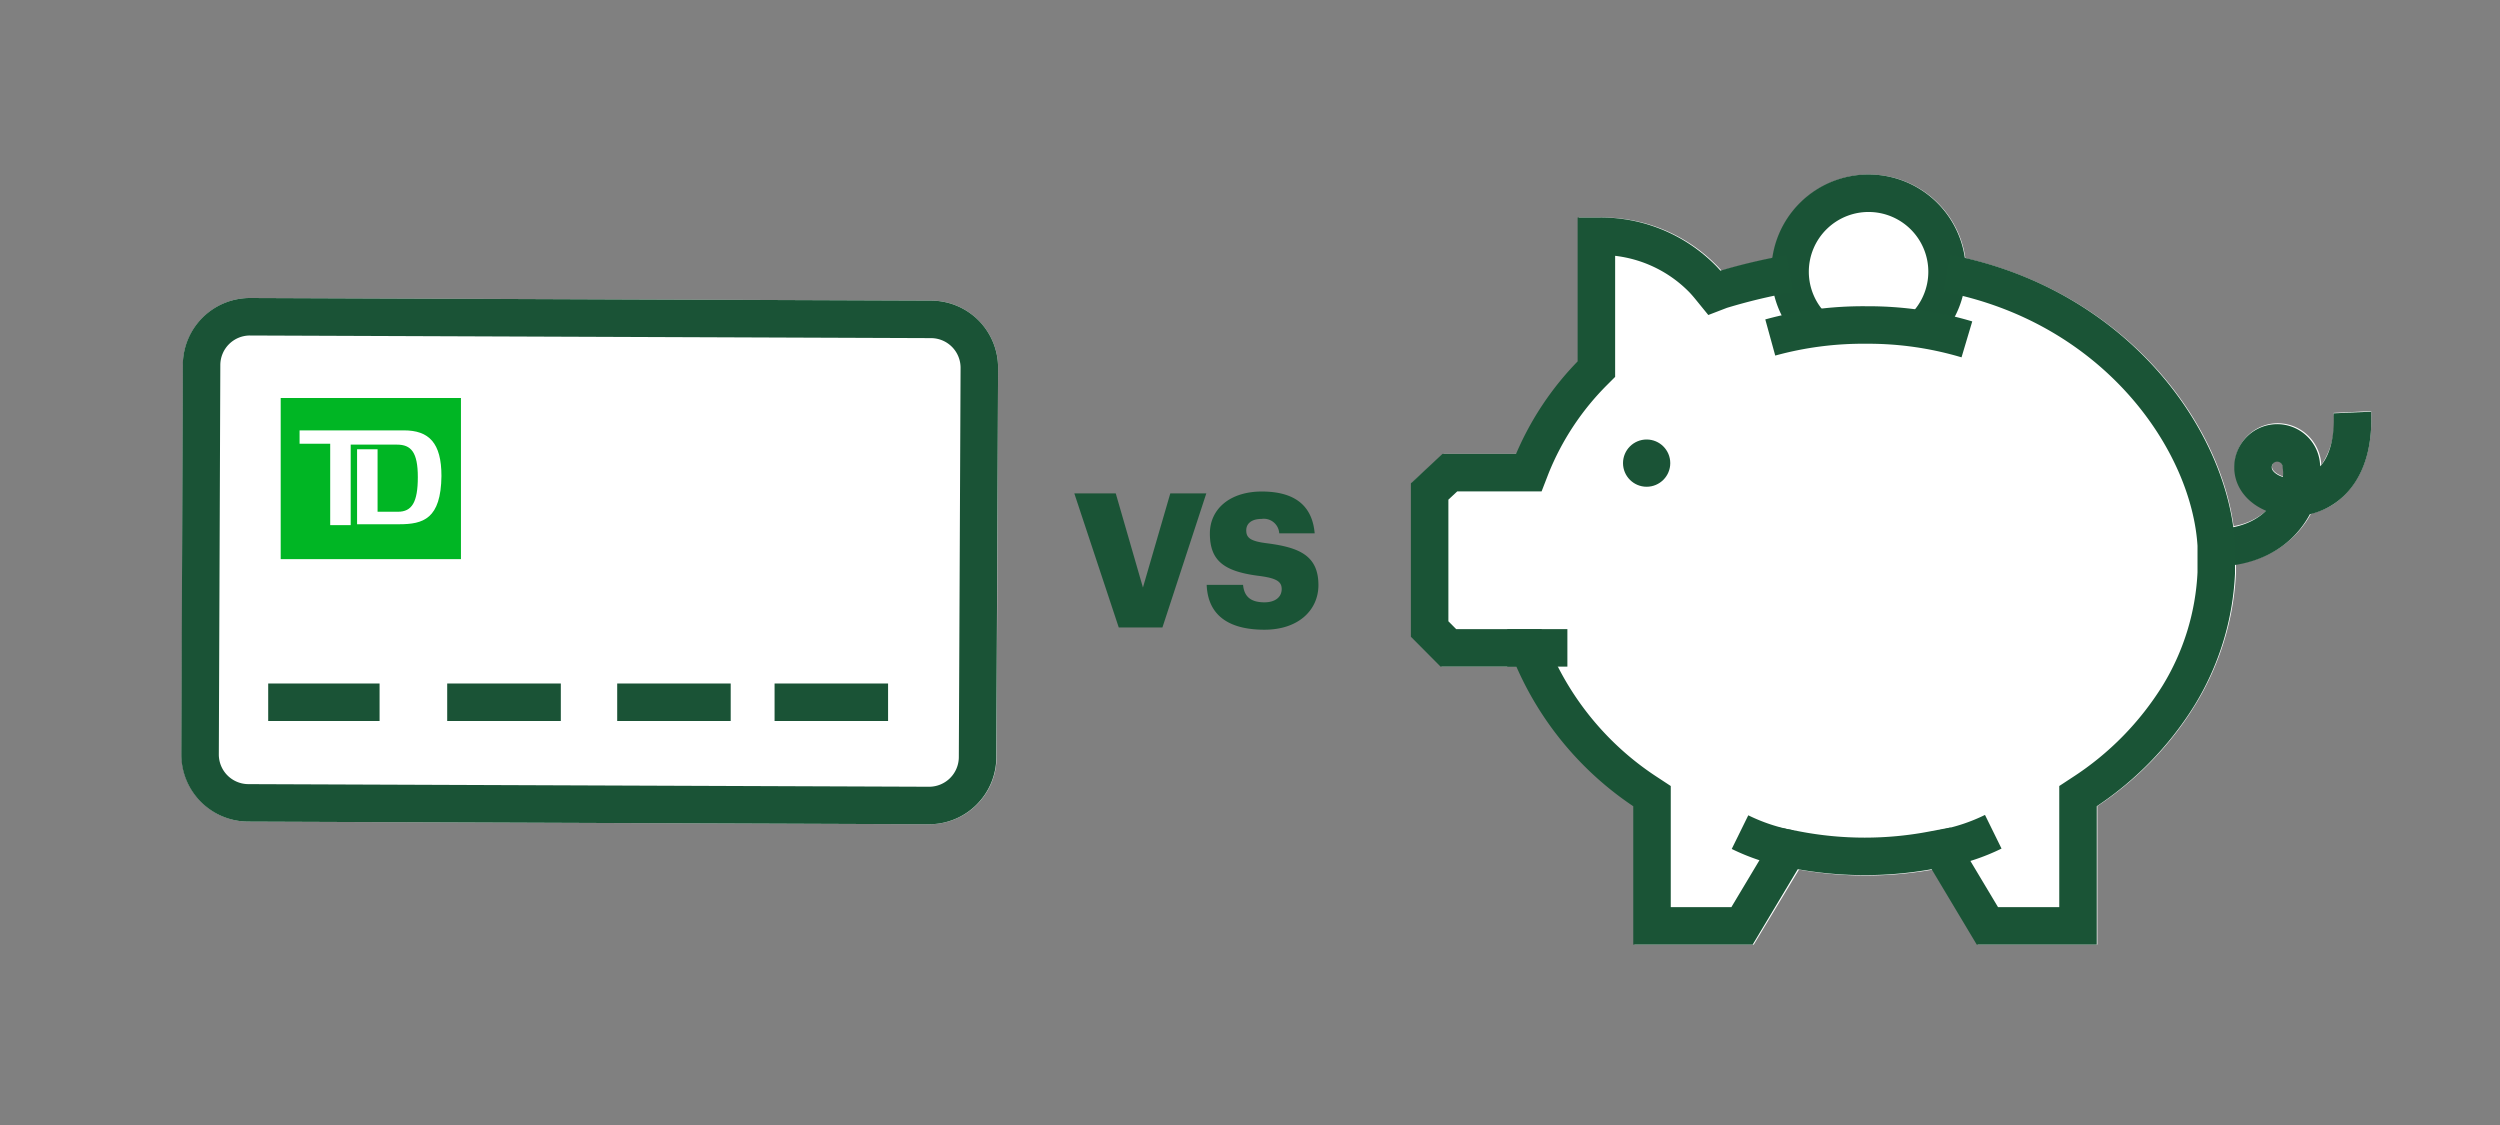 <svg xmlns="http://www.w3.org/2000/svg" viewBox="0 0 200 90">
  <rect x="0" y="0" width="200" height="90" fill="#808080" stroke="none"/>
  <title>chequingVsSavingsAccount_smp_200x90_lineart_1</title>
  <g id="FLT_ART_WORKS" data-name="FLT ART WORKS">
    <g>
      <path d="M189.691,32.89l-3,.14a6.07,6.07,0,0,1-1,4.19V37a3.5,3.5,0,0,0-3.6-3.14,3.45,3.45,0,0,0-3.3,3.57,3.71,3.71,0,0,0,2.11,3.17,3.131,3.131,0,0,0,.45.22,5.22,5.22,0,0,1-2.66,1.27c-1.21-8.65-8.81-18.53-21.46-21.43a7.77,7.77,0,0,0-15.39,0c-1.85.38-3.36.79-4.11,1-.17-.2-.32-.35-.43-.46a12.85,12.85,0,0,0-9.16-3.8h-1.83V28.91a24.17,24.17,0,0,0-4.94,7.4h-5.87l-2.54,2.3V50.94l2.38,2.38h6.06a26.1,26.1,0,0,0,9.35,11.16V75.57h9.55l3.62-6a30.52,30.52,0,0,0,10.7,0l3.62,6h9.55V64.49a26.18,26.18,0,0,0,7.84-8.11,22.2,22.2,0,0,0,3.25-10.57v-.7a8,8,0,0,0,5.05-2.65,7.691,7.691,0,0,0,.95-1.37,5.84,5.84,0,0,0,1.77-.74C187.831,39.57,189.901,37.55,189.691,32.89Zm-7,5.24a2.09,2.09,0,0,1-.4-.17c-.12-.06-.52-.3-.53-.6a.49.49,0,0,1,.44-.51h0c.3,0,.44.38.47.59a2.65,2.65,0,0,1-.01.69Z" style="fill: #fff"/>
      <circle cx="131.731" cy="37.05" r="1.89" style="fill: #1a5336"/>
      <path d="M188.191,33c.39,8.67-7.88,7.69-7.95,4.44a1.936,1.936,0,0,1,3.87-.14c.33,2.27-1.46,6.53-7,6.52" style="fill: none;stroke: #1a5336;stroke-miterlimit: 10;stroke-width: 3px"/>
      <path d="M145.191,26.32a6.28,6.28,0,1,1,8.17.36" style="fill: none;stroke: #1a5336;stroke-miterlimit: 10;stroke-width: 3px"/>
      <line x1="125.391" y1="51.83" x2="120.581" y2="51.83" style="fill: none;stroke: #1a5436;stroke-miterlimit: 10;stroke-width: 3px"/>
      <path d="M139.201,66.57a15.55,15.55,0,0,0,4,1.33" style="fill: none;stroke: #1a5436;stroke-miterlimit: 10;stroke-width: 3px"/>
      <path d="M159.461,66.54a15.55,15.55,0,0,1-4,1.33" style="fill: none;stroke: #1a5436;stroke-miterlimit: 10;stroke-width: 3px"/>
      <path d="M155.741,21.86c13.58,2.59,21.07,13.46,21.56,21.76v2.21a20.61,20.61,0,0,1-3,9.78,25,25,0,0,1-7.71,7.85l-.35.23V74.07h-7.25l-3.71-6.2-.53.1a29,29,0,0,1-11.15,0l-.53-.1-3.71,6.2h-7.2V63.69l-.35-.23a24.49,24.49,0,0,1-9.3-11.14l-.2-.49h-6.44l-1.5-1.51v-11l1.62-1.51h6.31l.19-.49a22.67,22.67,0,0,1,5-7.57l.22-.22V18.9h.34a11.41,11.41,0,0,1,8.1,3.36h0c.15.15.37.39.64.72l.35.43.52-.2a46.519,46.519,0,0,1,5.52-1.32" style="fill: none;stroke: #1a5436;stroke-miterlimit: 10;stroke-width: 3px"/>
      <path d="M141.621,27a28,28,0,0,1,7.73-1,27.57,27.57,0,0,1,8,1.15" style="fill: none;stroke: #1a5436;stroke-miterlimit: 10;stroke-width: 3px"/>
    </g>
    <g>
      <path d="M78.276,25.63a5.33,5.33,0,0,1,1.57,3.8l-.12,31.16a5.38,5.38,0,0,1-5.37,5.35h0l-54.49-.21a5.38,5.38,0,0,1-5.34-5.39l.11-31.16a5.38,5.38,0,0,1,5.37-5.34h0l54.49.21A5.32,5.32,0,0,1,78.276,25.63Z" style="fill: #fff"/>
      <path d="M22.456,31.84V44.73h14.42V31.84Zm9.47,10.1h-3.36v-6h1.64v5h1.63c1.12,0,1.59-.77,1.59-2.77s-.54-2.6-1.67-2.6h-3.7v6.44h-1.64V35.5h-2.45V34.43h8.35c2,0,3,1,3,3.65C35.276,41.52,33.856,41.94,31.926,41.94Z" style="fill: #00b624"/>
      <path d="M74.346,64.44l-54.49-.21a3.87,3.87,0,0,1-3.85-3.88l.12-31.16a3.87,3.87,0,0,1,3.88-3.85l54.49.21a3.87,3.87,0,0,1,3.85,3.88l-.14,31.16A3.88,3.88,0,0,1,74.346,64.44Z" style="fill: none;stroke: #1a5336;stroke-linecap: square;stroke-miterlimit: 10;stroke-width: 3px"/>
      <line x1="21.456" y1="56.18" x2="30.366" y2="56.18" style="fill: none;stroke: #1a5336;stroke-miterlimit: 10;stroke-width: 3px"/>
      <line x1="35.776" y1="56.18" x2="44.866" y2="56.18" style="fill: none;stroke: #1a5336;stroke-miterlimit: 10;stroke-width: 3px"/>
      <line x1="49.376" y1="56.18" x2="58.456" y2="56.18" style="fill: none;stroke: #1a5336;stroke-miterlimit: 10;stroke-width: 3px"/>
      <line x1="61.966" y1="56.18" x2="71.046" y2="56.18" style="fill: none;stroke: #1a5336;stroke-miterlimit: 10;stroke-width: 3px"/>
    </g>
    <g>
      <path d="M85.945,39.472h3.315l2.175,7.529,2.189-7.529h2.88L92.995,50.196H89.5Z" style="fill: #1a5436"/>
      <path d="M96.535,46.791h2.91c.075.766.435,1.395,1.71,1.395.885,0,1.38-.436,1.38-1.065,0-.585-.405-.854-1.695-1.034-2.865-.346-4.05-1.171-4.05-3.405,0-1.95,1.59-3.36,4.155-3.36,2.579,0,4.034,1.08,4.229,3.346h-2.835a1.236,1.236,0,0,0-1.41-1.155c-.81,0-1.229.375-1.229.915,0,.6.33.87,1.665,1.035,2.564.33,4.109.975,4.109,3.345,0,1.965-1.56,3.569-4.319,3.569C98.155,50.376,96.625,49.116,96.535,46.791Z" style="fill: #1a5436"/>
    </g>
  </g>
</svg>
